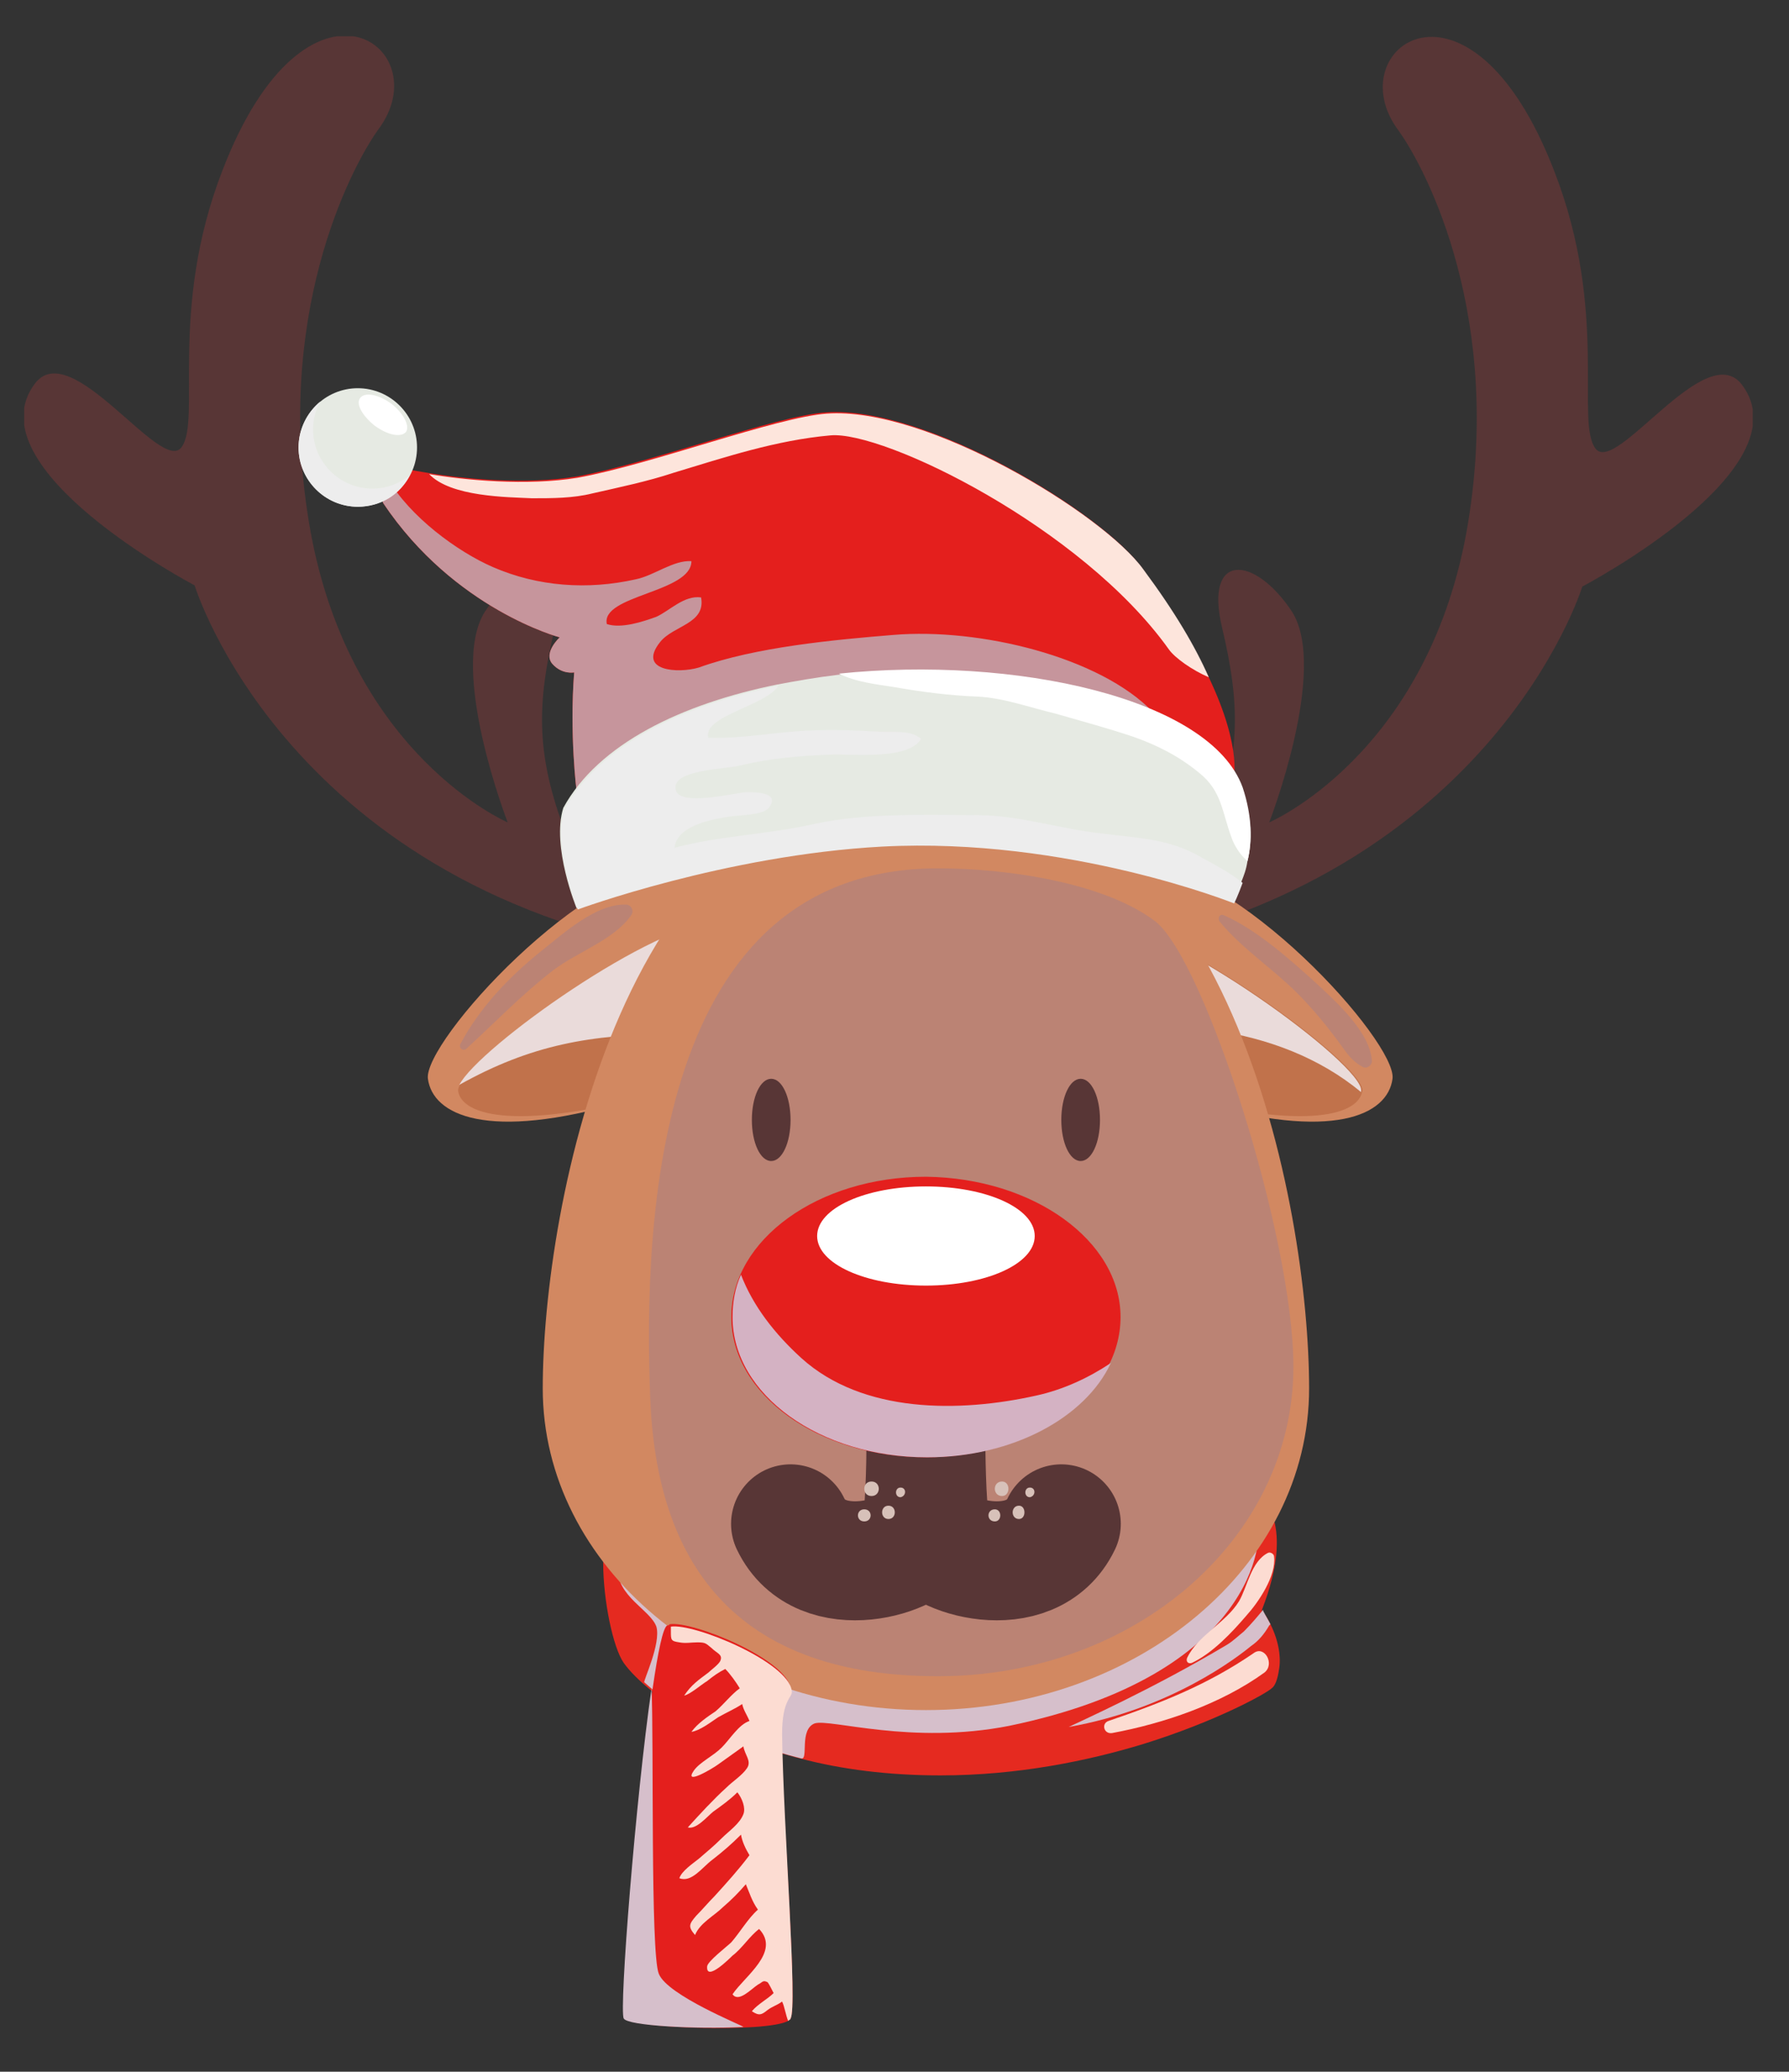 <?xml version="1.0" encoding="utf-8"?>
<!-- Generator: Adobe Illustrator 28.0.0, SVG Export Plug-In . SVG Version: 6.00 Build 0)  -->
<svg version="1.1" id="Layer_1" xmlns="http://www.w3.org/2000/svg" xmlns:xlink="http://www.w3.org/1999/xlink" x="0px" y="0px"
	 viewBox="0 0 148 171.3" style="enable-background:new 0 0 148 171.3;" xml:space="preserve">
<rect x="0" y="0" width="148" height="171.3" fill="#333333" stroke="none"/>
<style type="text/css">
	.st0{clip-path:url(#SVGID_00000034803381019629087940000008275038869531226245_);}
	.st1{fill:#E52A20;}
	.st2{fill:#D6BFCB;}
	.st3{fill:#583636;}
	.st4{fill:#D28861;}
	.st5{fill:#C1724B;}
	.st6{fill:#EADBDA;}
	.st7{fill:#BB8374;}
	.st8{fill:none;stroke:#583636;stroke-width:9.84;stroke-linecap:round;stroke-miterlimit:10;}
	.st9{fill:#E41F1D;}
	.st10{fill:#D4B2C3;}
	.st11{fill:#D7C1B9;}
	.st12{fill:#FFFFFF;}
	.st13{fill:#FCDCD2;}
	.st14{fill:#C6959C;}
	.st15{fill:#E6EAE3;}
	.st16{fill:#EDEDED;}
	.st17{fill:#FDE5DC;}
</style>
<g>
	<defs>
		<rect id="SVGID_1_" x="2" y="3" width="143" height="164.7"/>
	</defs>
	<clipPath id="SVGID_00000026854864549342188350000001365451668753676479_">
		<use xlink:href="#SVGID_1_"  style="overflow:visible;"/>
	</clipPath>
	<g style="clip-path:url(#SVGID_00000026854864549342188350000001365451668753676479_);">
		<path class="st1" d="M105.8,138.1c-0.1,0.7-0.3,1.3-0.6,1.5c-0.4,0.4-4.5,2.7-10.6,4.6c-4.6,1.4-10.4,2.6-16.8,2.6
			c-4.3,0-8.2-0.5-11.6-1.4c-0.5-0.1-1-0.3-1.5-0.4v0c-1-0.3-1.9-0.6-2.7-0.9c-0.3-0.1-0.7-0.2-1-0.4c-0.6-0.3-1.2-0.5-1.8-0.8
			c-0.3-0.1-0.6-0.3-0.8-0.4c-0.6-0.3-1.1-0.6-1.6-0.8c-0.5-0.3-0.9-0.6-1.4-0.9c-0.2-0.1-0.4-0.3-0.6-0.4c-0.2-0.1-0.4-0.3-0.6-0.4
			c-0.1-0.1-0.2-0.1-0.3-0.2c-1-0.8-1.8-1.6-2.3-2.3c0,0,0,0,0,0c-0.9-1.3-1.7-5.2-1.7-8.3c0-2,0.3-3.6,1.1-3.9
			c0.3-0.1,2,1.4,4.7,3.3c0.2,0.2,0.5,0.4,0.8,0.5v0c0.2,0.1,0.4,0.3,0.7,0.4c0.5,0.4,1.1,0.7,1.7,1.1c0.5,0.3,1.1,0.6,1.6,0.9
			c1.8,1,3.9,1.8,6.1,2.3c0.3,0.1,0.6,0.1,0.9,0.2c0.1,0,0.1,0,0.2,0c0.3,0.1,0.7,0.1,1,0.2h0c0.3,0,0.7,0.1,1,0.1
			c0.1,0,0.1,0,0.2,0c0.4,0,0.7,0,1.1,0c0.2,0,0.3,0,0.5,0c8.7-0.2,18.5-3.9,25.1-6.9c4.4-2,7.3-3.6,7.6-3.8l0,0
			c0,0,0.8,0.6,1.2,2.1c0.4,1.5,0.4,3.8-1,7.4c0,0,0,0,0,0.1c0.3,0.3,0.5,0.7,0.7,1.1C105.8,135.7,106,137.1,105.8,138.1
			L105.8,138.1z"/>
		<g>
			<path class="st2" d="M83.5,142.7c20.3-4.2,21.1-15.5,20.5-16.9c-0.4-1.1,0.3-2.2,0.3-2.2s-18,10.3-32.7,10.6
				c-6.5,0.2-12.1-3.1-15.8-5.7c-0.5,0.9-4.4,0.1-4.7,1.1c-0.1,2.4,2.7,3.5,3.2,4.9c0.4,1.4-1.1,4.5-1,4.6c2.5,2.3,7,4.8,13,6.3
				c0.6,0.1-0.2-2.4,1.1-2.9C68.7,142.1,75.4,144.3,83.5,142.7L83.5,142.7z"/>
		</g>
		<path class="st3" d="M86.7,76.5c3.4,0.3,11.7-2.5,13.8-8.4c2.1-5.9,2.1-9.9,0.6-16.2c-1.5-6.3,2.7-6,5.8-1.3
			C109.9,55.4,105,68,105,68s12.9-5.5,16.3-23.9c3.2-17.7-3.3-30.1-5.6-33.3c-5.1-6.8,5.9-14.8,12.9,3.4c4.5,11.6,1.7,20.7,3.4,22.9
			c1.7,2.2,9.1-9.2,12.1-5.3c5.3,7-13.2,16.7-13.2,16.7S123.2,73.7,89.2,79C83.9,77.3,86.7,76.5,86.7,76.5L86.7,76.5z"/>
		<path class="st4" d="M115.2,89.2c-0.4,3-4.9,5.2-16.2,1.9c-5.4-1.6-11.2-5.7-11.2-10.4c0-4.7,0.4-9.4,6-9.4
			C102.3,71.4,115.6,86.2,115.2,89.2L115.2,89.2z"/>
		<path class="st5" d="M112.7,90.2c-0.3,2.1-5.1,3.4-17.2,0c-5.4-1.5-10.2-3.8-10.2-8.5c0-4.7,0.2-5.5,5.8-5.5
			C96.7,76.2,113,88.1,112.7,90.2L112.7,90.2z"/>
		<g>
			<path class="st6" d="M112.6,90.3c0,0,0-0.1,0-0.1c0.3-2.1-16-14-21.6-14c-5.6,0-5.8,0.8-5.8,5.5c0,1.6,0.6,2.9,1.5,4
				C95.6,83.9,105.7,84.6,112.6,90.3L112.6,90.3z"/>
		</g>
		<path class="st3" d="M60.3,76.5c-3.4,0.3-11.7-2.5-13.8-8.4c-2.1-5.9-2.1-9.9-0.6-16.2c1.5-6.3-2.7-6-5.8-1.3
			C37.1,55.4,42,68,42,68S29.1,62.5,25.7,44c-3.2-17.7,3.3-30.1,5.6-33.3c5.1-6.8-5.9-14.8-12.9,3.4c-4.5,11.6-1.7,20.7-3.4,22.9
			c-1.7,2.2-9.1-9.2-12.1-5.3c-5.3,7,13.2,16.7,13.2,16.7S23.8,73.7,57.8,79C63.1,77.3,60.3,76.5,60.3,76.5L60.3,76.5z"/>
		<path class="st4" d="M35.4,89.2c0.4,3,4.9,5.2,16.2,1.9c5.4-1.6,12.2-9,12.2-13.7c0-4.7-0.7-8.8-7-6.1
			C48.3,71.4,35,86.2,35.4,89.2z"/>
		<path class="st5" d="M37.9,90.2c0.3,2.1,5.1,3.4,17.2,0c5.4-1.5,10.2-3.8,10.2-8.5c0-4.7-0.2-5.5-5.8-5.5
			C53.9,76.2,37.7,88.1,37.9,90.2L37.9,90.2z"/>
		<g>
			<path class="st6" d="M55.8,85.5c2.7,0,5.1,0.3,7.5,0.8c1.3-1.2,2-2.7,2-4.6c0-4.7-0.2-5.5-5.8-5.5c-5.3,0-19.9,10.4-21.5,13.5
				C43.9,86.4,48.9,85.5,55.8,85.5z"/>
		</g>
		<path class="st4" d="M108.3,114.8c0,14.7-14.2,26.6-31.7,26.6c-17.5,0-31.7-11.9-31.7-26.6c0-14.7,6.5-50.8,31.7-50.8
			C101.9,64,108.3,100.1,108.3,114.8z"/>
		<g>
			<path class="st7" d="M107,113c0,14.2-13.1,25.6-29.4,25.6c-16.2,0-23.2-8.7-23.8-22.8c-0.6-14.9,0.4-44,23.8-44
				c5.8,0,13.8,1.2,18,4.4C99.7,79.5,107,102.3,107,113z"/>
		</g>
		<path class="st8" d="M76.6,119.4c0,0,0,4.9-0.4,7.3c-0.3,1.9-8.3,4.5-10.8-0.7"/>
		<path class="st8" d="M76.6,119.4c0,0,0,4.9,0.4,7.3c0.3,1.9,8.3,4.5,10.8-0.7"/>
		<path class="st9" d="M92.7,108.9c0,6.4-7.2,11.6-16.1,11.6c-8.9,0-16.1-5.2-16.1-11.6c0-6.4,7.2-11.6,16.1-11.6
			C85.5,97.4,92.7,102.6,92.7,108.9z"/>
		<g>
			<path class="st10" d="M85.7,115.4c-6.3,1.4-14.3,1.5-19.4-3.1c-2.2-2-4-4.3-5-6.9c-0.5,1.1-0.7,2.3-0.7,3.5
				c0,6.4,7.2,11.6,16.1,11.6c7.1,0,13.1-3.3,15.2-7.8C90.1,113.9,88,114.9,85.7,115.4L85.7,115.4z"/>
		</g>
		<g>
			<path class="st11" d="M82.3,124.8c-0.7,0-0.7,1,0,1C82.9,125.8,82.9,124.8,82.3,124.8z"/>
			<path class="st11" d="M84.3,124.5c-0.7,0-0.7,1.1,0,1.1C84.9,125.6,84.9,124.5,84.3,124.5z"/>
			<path class="st11" d="M82.9,122.5c-0.8,0-0.8,1.2,0,1.2C83.6,123.7,83.6,122.5,82.9,122.5z"/>
			<path class="st11" d="M85.2,123c-0.5,0-0.5,0.8,0,0.8C85.7,123.7,85.7,123,85.2,123z"/>
		</g>
		<g>
			<path class="st11" d="M71.5,124.8c-0.7,0-0.7,1,0,1C72.2,125.8,72.2,124.8,71.5,124.8z"/>
			<path class="st11" d="M73.5,124.5c-0.7,0-0.7,1.1,0,1.1C74.2,125.6,74.2,124.5,73.5,124.5z"/>
			<path class="st11" d="M72.1,122.5c-0.8,0-0.8,1.2,0,1.2C72.9,123.7,72.9,122.5,72.1,122.5z"/>
			<path class="st11" d="M74.5,123c-0.5,0-0.5,0.8,0,0.8C75,123.7,75,123,74.5,123z"/>
		</g>
		<g>
			<path class="st12" d="M85.6,102.2c0,2.3-4,4.1-9,4.1c-5,0-9-1.8-9-4.1c0-2.3,4-4.1,9-4.1C81.6,98.1,85.6,99.9,85.6,102.2z"/>
		</g>
		<path class="st3" d="M65.4,92.6c0,1.9-0.7,3.4-1.6,3.4c-0.9,0-1.6-1.5-1.6-3.4c0-1.9,0.7-3.4,1.6-3.4
			C64.7,89.2,65.4,90.7,65.4,92.6z"/>
		<path class="st3" d="M91,92.6c0,1.9-0.7,3.4-1.6,3.4c-0.9,0-1.6-1.5-1.6-3.4c0-1.9,0.7-3.4,1.6-3.4C90.3,89.2,91,90.7,91,92.6z"/>
		<path class="st9" d="M65.4,166.9c0,0.1-0.1,0.1-0.2,0.2c-1.8,1-13,0.6-13.5-0.2c-0.5-0.8,2.1-31.9,3.5-32.5c0.1,0,0.1,0,0.2-0.1
			c1.9-0.3,9.7,2.9,10,5.3c0.1,0.6-0.8,0.6-0.8,3.6C64.8,151,66,166,65.4,166.9L65.4,166.9z"/>
		<g>
			<path class="st2" d="M54.5,163.2c-0.7-1.7-0.4-19.4-0.6-23.6c-1.3,9-2.7,26.6-2.3,27.3c0.3,0.6,6,0.9,9.9,0.7
				C61.5,167.5,55.2,165,54.5,163.2z"/>
		</g>
		<g>
			<path class="st2" d="M105.1,134.3l-0.1,0.1c-0.4,0.7-0.9,1.3-1.5,1.7c-1.1,0.9-6.6,5.2-15.1,6.7c0.6-0.3,6.9-3.1,13.1-6.8
				c0.5-0.3,0.9-0.7,1.4-1.1c0.6-0.6,1.1-1.2,1.6-1.8c0,0,0,0,0,0.1C104.7,133.6,104.9,133.9,105.1,134.3L105.1,134.3z"/>
		</g>
		<g>
			<path class="st13" d="M65.4,166.9c0,0.1-0.1,0.1-0.2,0.2c-0.2-0.5-0.3-1.2-0.5-1.6c-0.4,0.3-0.8,0.4-1.2,0.7
				c-0.5,0.4-0.7,0.5-1.3,0.1c0.5-0.6,1.3-1,1.8-1.5c-0.1-0.2-0.4-0.8-0.5-0.9c-0.4-0.2-0.4,0-0.8,0.2c-0.6,0.4-1.6,1.5-2.1,0.8
				c1-1.5,4-3.5,2.2-5.4c-0.8,0.6-1.4,1.6-2.2,2.2c-0.2,0.2-2.2,2.2-2.1,0.9c0-0.4,1.7-1.7,2-2c0.7-0.8,1.4-2,2.2-2.7
				c-0.5-0.7-0.7-1.4-1-2.1c-0.6,0.7-1.2,1.3-1.9,1.9c-0.7,0.7-1.9,1.3-2.3,2.3c-0.6-0.7-0.5-0.9,0.1-1.6c0.5-0.5,1-1.1,1.5-1.6
				c1-1.1,2-2.2,2.9-3.4c-0.3-0.5-0.6-1.1-0.7-1.7c-0.8,0.8-1.5,1.4-2.4,2.1c-0.8,0.6-1.7,1.9-2.7,1.5c0.2-0.6,1.1-1.2,1.6-1.6
				c0.7-0.6,1.3-1.1,1.9-1.7c0.6-0.6,1.5-1.2,1.8-2c0.2-0.5-0.1-1.3-0.5-1.8c-0.6,0.6-1.3,1.1-2,1.6c-0.5,0.4-1.4,1.5-2.1,1.3
				c1-1.1,2.1-2.3,3.2-3.3c0.5-0.5,1.3-1,1.7-1.6c0.4-0.6-0.2-1.1-0.3-1.8c-0.7,0.5-1.4,1-2.1,1.5c-0.4,0.3-2.9,1.8-2,0.5
				c0.5-0.7,1.6-1.2,2.3-1.9c0.7-0.7,1.4-1.9,2.3-2.2c-0.2-0.5-0.5-0.9-0.6-1.4c-0.6,0.4-1.3,0.7-2,1.1c-0.6,0.4-1.5,1.1-2.2,1.2
				c0.5-0.7,1.4-1.3,2-1.7c0.7-0.6,1.3-1.4,2-1.9c-0.3-0.5-0.8-1.2-1.2-1.6c-0.6,0.3-1,0.6-1.5,1c-0.5,0.3-1.4,1.1-1.9,1.2
				c0.6-0.9,1.2-1.3,2-1.9c0.2-0.2,0.9-0.7,1-1c0.2-0.5-0.3-0.6-0.7-1c-0.5-0.4-0.5-0.5-1.2-0.5c-0.5,0-1,0.1-1.5,0
				c-0.7-0.1-0.7-0.2-0.7-0.9c0-0.1,0-0.2,0-0.4c1.9-0.3,9.7,2.9,10,5.3c0.1,0.6-0.8,0.6-0.8,3.6C64.8,151,66,166,65.4,166.9
				L65.4,166.9z"/>
		</g>
		<g>
			<path class="st13" d="M104.9,128.4c-1.4,0.7-1.7,2.8-2.4,4c-1.1,1.8-3.4,2.8-4.3,4.7c-0.1,0.3,0.1,0.5,0.4,0.4
				c1.7-0.8,3.3-2.5,4.5-3.9c1-1.1,2.5-3.3,2.3-4.9C105.4,128.5,105.1,128.3,104.9,128.4L104.9,128.4z"/>
		</g>
		<g>
			<path class="st13" d="M103.7,136.7c-3.8,2.6-7.6,4.1-12,5.6c-0.6,0.2-0.4,1.1,0.3,1c4.3-0.8,9-2.4,12.6-5
				C105.5,137.6,104.6,136,103.7,136.7L103.7,136.7z"/>
		</g>
		<path class="st9" d="M102,64.7c0,0-3.4-1.9-8.6-3.8c-5.4-1.9-12.7-3.6-20.5-3c-13,0.9-25.2,7.5-25.2,7.5s-0.6-4.7-0.2-9.8
			c0,0-1,0.2-1.8-0.7c-0.8-0.9,0.6-2.2,0.6-2.2s-8.7-2.3-14.6-11.1c-0.3-0.8,0-1.5,0.4-2c0.5-0.6,1.1-0.9,1.1-0.9s0.9,0.2,2.2,0.4
			c2.9,0.5,8.1,1,12.3,0.3c6.1-1.1,16.4-5,20.6-5.3c8.3-0.6,22.9,8.3,26.2,12.9c2.6,3.6,4.3,6.6,5.5,9C102.9,62.1,102,64.7,102,64.7
			L102,64.7z"/>
		<g>
			<path class="st14" d="M93.4,60.9c-5.4-1.9-12.7-3.6-20.5-3c-13,0.9-25.2,7.5-25.2,7.5s-0.6-4.7-0.2-9.8c0,0-1,0.2-1.8-0.7
				c-0.8-0.9,0.6-2.2,0.6-2.2s-8.7-2.3-14.6-11.1c-0.3-0.8,0-1.5,0.4-2c1.8,3.1,5.7,6,8.7,7.3c3.7,1.6,7.8,1.9,11.8,1
				c1.5-0.3,3.1-1.6,4.6-1.5c0,2.6-7.5,2.8-7,5.2c1.2,0.4,3-0.2,4.1-0.6c1.1-0.5,2.3-1.8,3.7-1.6c0.4,2.2-2.3,2.3-3.4,3.7
				c-1.9,2.4,1.5,2.6,3.2,2.1c4.7-1.7,11.2-2.3,16.1-2.7c7.1-0.6,17.1,1.8,21.5,6.4C95.8,59.1,93.3,60.7,93.4,60.9z"/>
		</g>
		<path class="st15" d="M103.2,71.2c-0.1,0.7-0.3,1.2-0.5,1.7c-0.4,1.1-0.7,1.7-0.7,1.7s-13.7-5.5-29.1-4.7
			c-13,0.7-25.2,5.2-25.2,5.2s-2.1-5.1-1.1-8.3c2.9-5.3,9.8-8.6,17.7-10.2c1.6-0.3,3.3-0.6,5-0.8c14.5-1.5,30.7,2,33.4,9.4
			C103.6,67.5,103.6,69.6,103.2,71.2L103.2,71.2z"/>
		<g>
			<path class="st16" d="M102.8,73c-0.4,1.1-0.7,1.7-0.7,1.7s-13.7-5.5-29.1-4.7c-13,0.7-25.2,5.2-25.2,5.2s-2.1-5.1-1.1-8.3
				c2.9-5.3,9.8-8.6,17.7-10.2c-1.1,1.7-6.3,2.5-5.8,4.3c2.9,0.1,5.6-0.5,8.5-0.6c1.9-0.1,3.8,0,5.6,0.1c1.2,0.1,2.6-0.2,3.5,0.6
				c-1.1,1.8-5.8,1.2-7.6,1.3c-2.5,0.1-4.9,0.3-7.4,0.9c-1,0.3-5.7,0.3-5.3,2c0.3,1.4,4.7,0.3,5.8,0.2c0.8,0,2.9,0,1.9,1.3
				c-0.5,0.6-2.4,0.6-3.1,0.7c-1.4,0.2-4.5,0.7-4.7,2.6c3.7-1,7.8-1.1,11.7-2c4.3-0.9,8.9-0.7,13.3-0.7c3.5,0,6.7,1.1,10.2,1.5
				c3,0.4,5.7,0.4,8.4,2C100.3,71.4,101.7,72.1,102.8,73L102.8,73z"/>
		</g>
		<path class="st15" d="M34.5,37c0,2.7-2.2,4.9-4.9,4.9s-4.9-2.2-4.9-4.9c0-2.7,2.2-4.9,4.9-4.9S34.5,34.3,34.5,37z"/>
		<g>
			<path class="st16" d="M30.8,40.4c-2.7,0-4.9-2.2-4.9-4.9c0-0.8,0.2-1.6,0.6-2.3c-1.1,0.9-1.8,2.3-1.8,3.8c0,2.7,2.2,4.9,4.9,4.9
				c1.9,0,3.5-1,4.3-2.6C33,40,32,40.4,30.8,40.4L30.8,40.4z"/>
		</g>
		<path class="st12" d="M33.6,35.7c-0.4,0.5-1.5,0.3-2.6-0.5c-1-0.8-1.6-1.8-1.2-2.3c0.4-0.5,1.5-0.3,2.6,0.5
			C33.4,34.2,33.9,35.2,33.6,35.7z"/>
		<g>
			<path class="st17" d="M100,56c-1.4-0.6-2.8-1.6-3.3-2.3c-7.2-10.1-23.6-18.1-28-17.7c-4.5,0.4-8.7,1.8-13,3.1
				c-2.1,0.7-4.5,1.2-6.7,1.7c-1.6,0.4-3.3,0.4-5,0.4c-2-0.1-6.7-0.1-8.5-2c2.9,0.5,8.1,1,12.3,0.3c6.1-1.1,16.4-5,20.6-5.3
				c8.3-0.6,22.9,8.3,26.2,12.9C97.2,50.6,98.9,53.5,100,56L100,56z"/>
		</g>
		<path class="st12" d="M103.2,71.2c-0.6-0.5-1.1-1.3-1.3-1.9c-0.8-2.1-0.8-3.9-2.7-5.4c-1.7-1.4-3.5-2.3-5.5-3
			c-2.1-0.7-4.3-1.3-6.4-1.9c-2.1-0.5-4.3-1.3-6.4-1.4c-2.5-0.1-4.7-0.4-7-0.8c-1.3-0.2-3.1-0.4-4.5-1.1c14.5-1.5,30.7,2,33.4,9.4
			C103.6,67.5,103.6,69.6,103.2,71.2L103.2,71.2z"/>
		<g>
			<path class="st7" d="M109,81.4c-2.2-2-5-4.5-7.7-5.7c-0.4-0.2-0.6,0.2-0.4,0.5c1.8,2.2,4.4,3.9,6.4,5.9c1.1,1.1,2.2,2.4,3.1,3.6
				c0.8,1,1.2,1.9,2.3,2.5c0.3,0.2,0.7,0,0.8-0.4C113.4,85.4,110.6,82.9,109,81.4L109,81.4z"/>
		</g>
		<g>
			<path class="st7" d="M51.8,74.8c-2.5-0.1-5.2,2.4-7.1,3.9c-2.6,2.1-5,4.6-6.6,7.6c-0.2,0.3,0.2,0.7,0.5,0.4
				c2.4-2.2,4.6-4.5,7.2-6.5c2-1.5,5-2.5,6.4-4.5C52.5,75.3,52.2,74.8,51.8,74.8L51.8,74.8z"/>
		</g>
	</g>
</g>
</svg>
